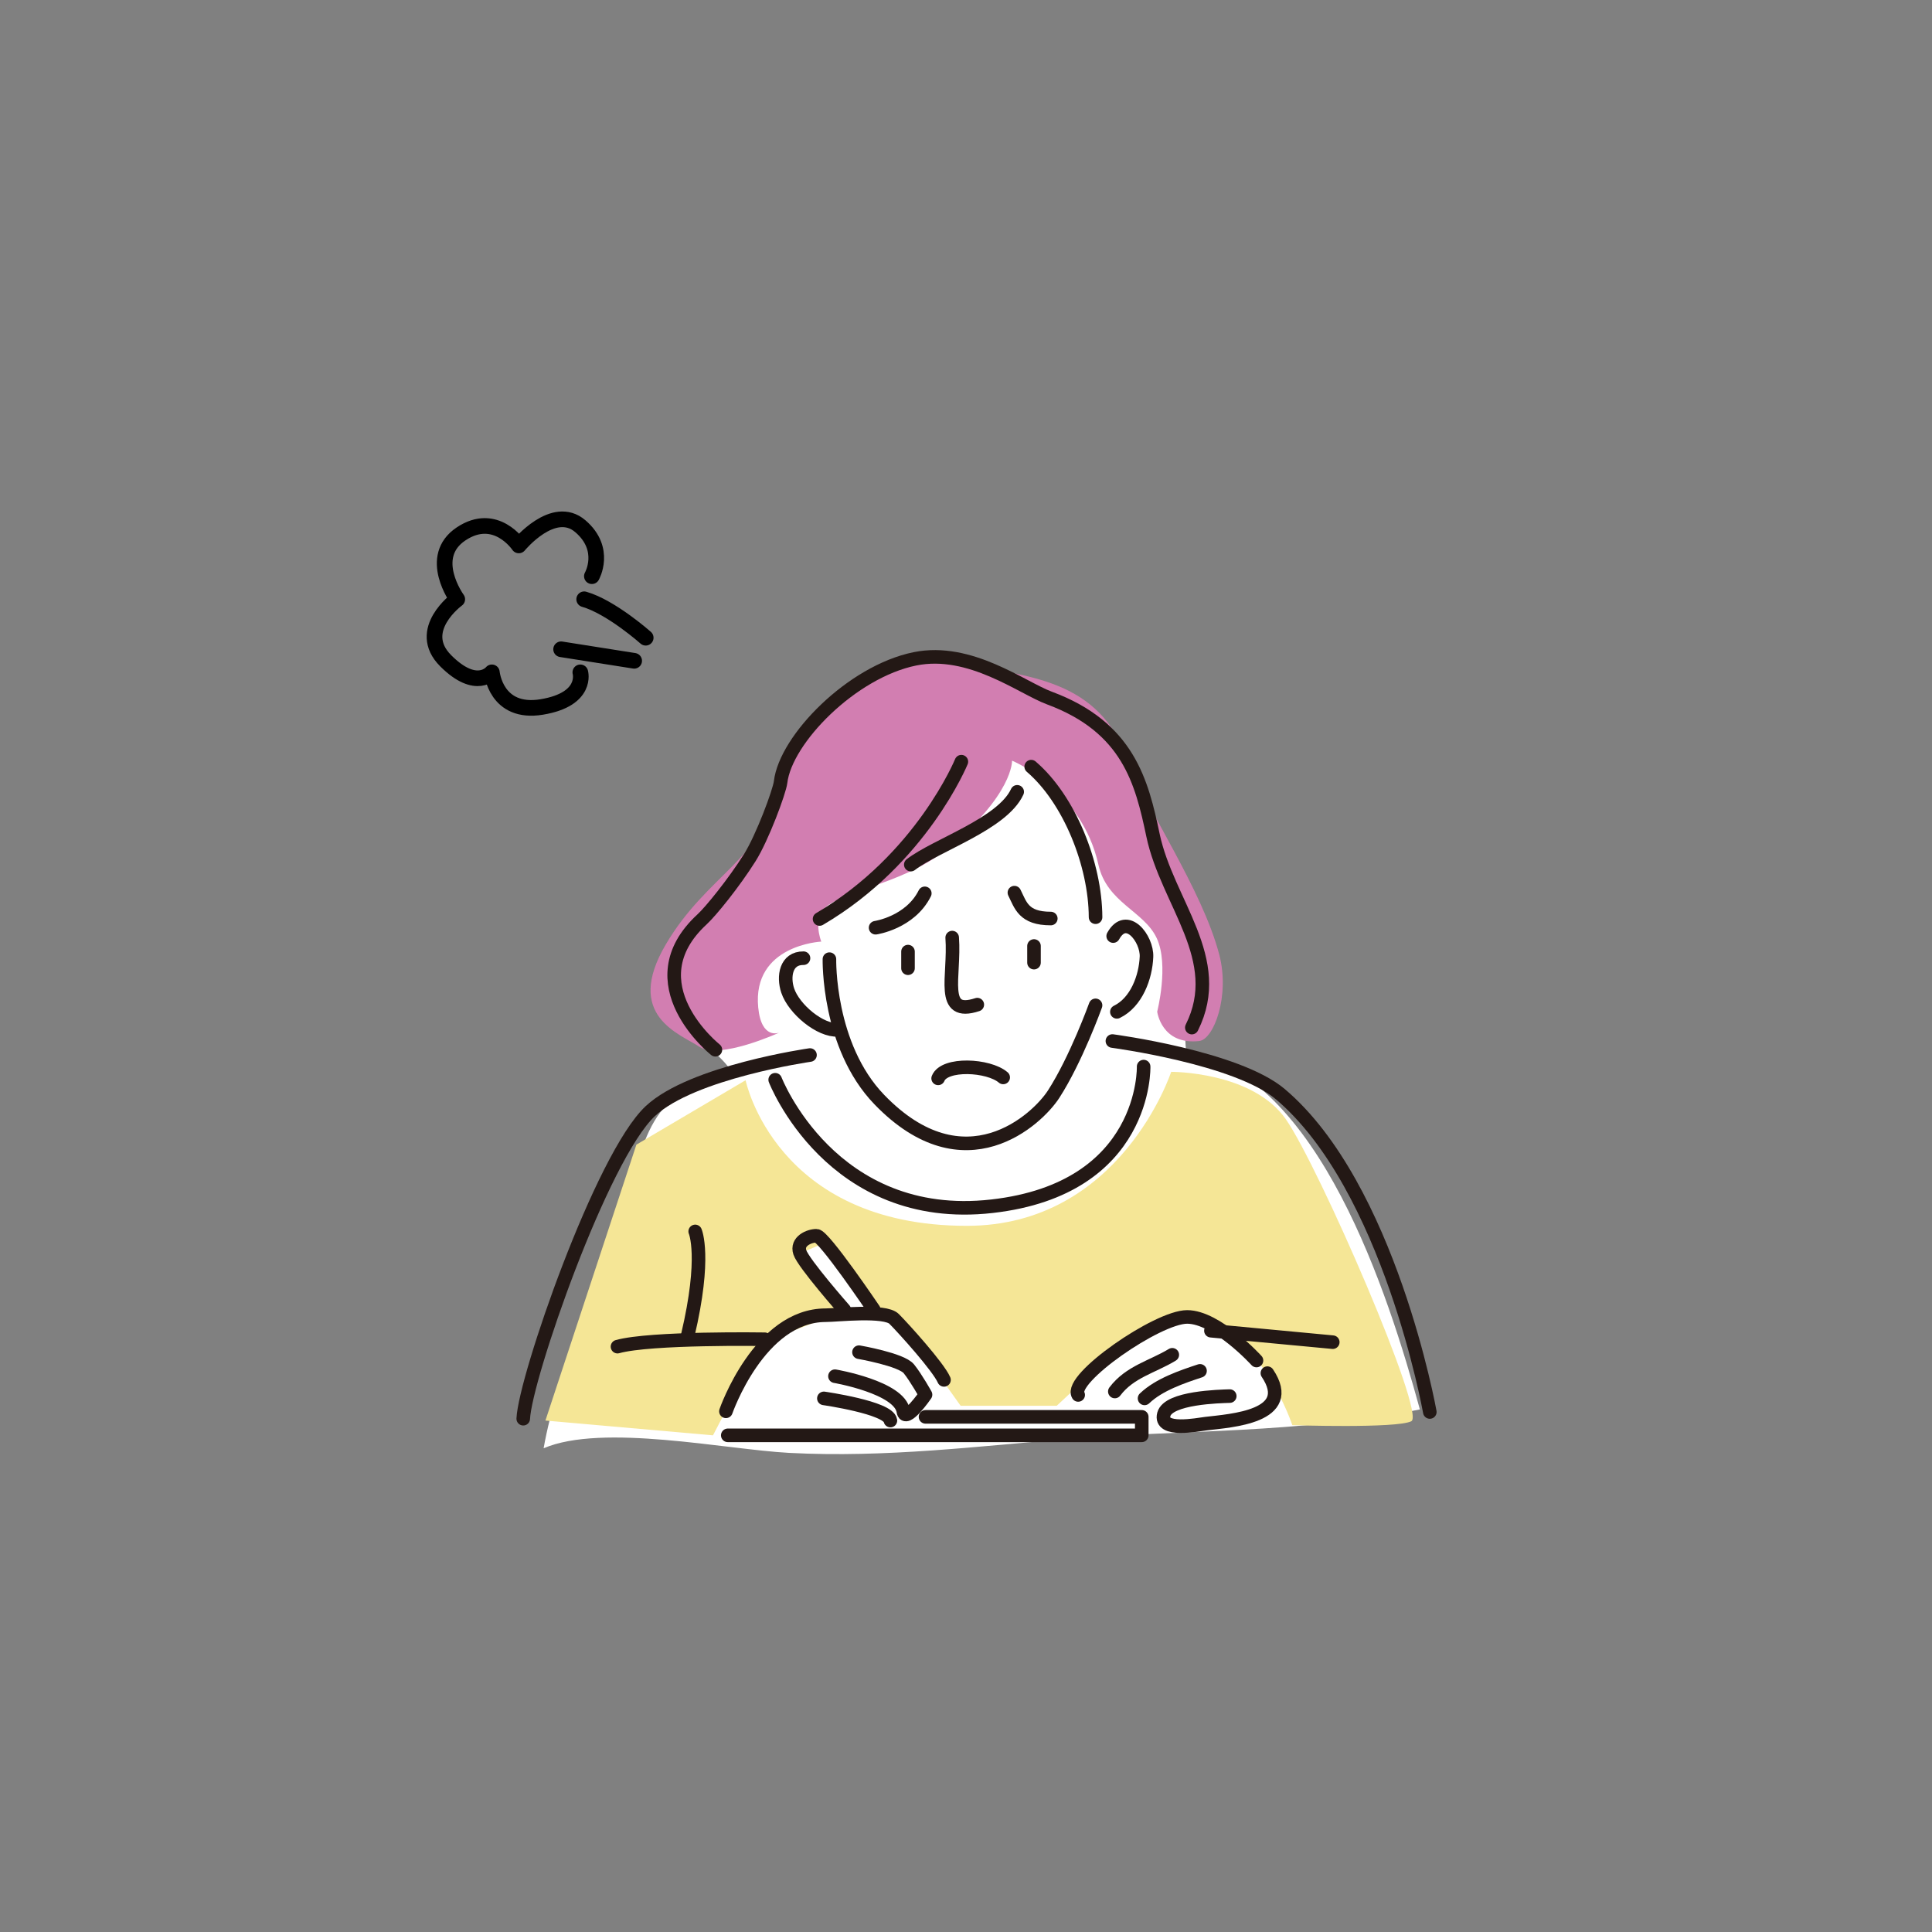 <?xml version="1.0" encoding="UTF-8"?>
<svg xmlns="http://www.w3.org/2000/svg" width="230" height="230" version="1.1" viewBox="0 0 230 230">
  <rect x="0" y="0" width="230" height="230" fill="#808080" stroke="none"/>
  <defs>
    <style>
      .cls-1 {
        fill: #f5e696;
      }

      .cls-1, .cls-2 {
        mix-blend-mode: multiply;
      }

      .cls-1, .cls-2, .cls-3 {
        isolation: isolate;
      }

      .cls-2 {
        fill: #d27eb1;
      }

      .cls-4 {
        stroke: #000;
        stroke-width: 1.862px;
      }

      .cls-4, .cls-5 {
        fill: none;
        stroke-linecap: round;
        stroke-linejoin: round;
      }

      .cls-6 {
        fill: #fff;
      }

      .cls-5 {
        stroke: #231815;
        stroke-width: 1.616px;
      }
    </style>
  </defs>
  <!-- Generator: Adobe Illustrator 28.7.1, SVG Export Plug-In . SVG Version: 1.2.0 Build 142)  -->
  <g>
    <g id="_レイヤー_1" data-name="レイヤー_1">
      <g class="cls-3">
        <g id="_レイヤー_1-2" data-name="_レイヤー_1">
          <path class="cls-6" d="M169.033,167.789c-3.725-13.599-11.991-39.777-27.835-42.663-.676-7.249,2.03-12.755-.683-20.187-2.752-7.54-7.525-13.921-14.047-18.453-21.759-15.119-27.391,11.112-38.307,24.414-2.574,3.136-7.507,5.563-6.61,10.025.459,2.285,4.506,4.673,5.626,6.809-10.772,2.151-10.392,8.777-13.333,17.775-2.879,8.807-7.473,17.548-9.127,26.904,6.98-2.997,21.69.154,29.243.549,11.569.604,22.47-.807,33.869-1.715,13.037-1.038,26.493-.571,41.203-3.458h0Z"/>
          <path class="cls-2" d="M83.278,124.625c-2.35-1.566-9.016-3.693-4.016-12.193s11.833-10.167,13.667-19.333c1.833-9.167,10.833-15.667,20.333-14.167s17.5,2,21,11.5c2.15,5.835,8.849,15.403,10.892,23.228,1.283,4.914-.656,10.079-2.392,10.272-4.5.5-5-3.5-5-3.5,0,0,1.425-5.55-.049-8.73-1.513-3.262-5.938-4.212-6.951-8.77-2-9-10.28-12.377-10.28-12.377,0,0,.168,4.074-7.832,10.574-4.672,3.796-11.337,4.733-14.098,6.657-1.967,1.371-.783,4.308-.783,4.308,0,0-8.224.392-7.506,7.838.375,3.887,2.5,3,2.5,3,0,0-7.134,3.26-9.484,1.693h0Z"/>
          <path class="cls-4" d="M76.87,75.92s-4.121-3.663-7.325-4.578"/>
          <line class="cls-4" x1="75.497" y1="78.667" x2="66.798" y2="77.294"/>
          <path class="cls-4" d="M70.461,68.595s1.831-3.205-1.374-5.952c-3.205-2.747-7.325,2.289-7.325,2.289,0,0-2.747-4.121-6.868-1.374-4.121,2.747-.458,7.783-.458,7.783,0,0-5.036,3.663-1.374,7.325,3.663,3.663,5.494,1.374,5.494,1.374,0,0,.458,5.036,5.952,4.121,5.494-.916,4.578-4.121,4.578-4.121"/>
          <path class="cls-1" d="M64.931,169.114l10.83-32.848,13-7.667s3.547,17.333,26.333,17.333c18.333,0,24.333-18.333,24.333-18.333,0,0,9.706-.054,13.667,5.667,3.961,5.721,16.682,35.049,14.922,35.929-1.76.88-14.169.468-14.169.468,0,0-3.455-10.596-11.057-12.669-4.689-1.279-10.826,4.607-10.826,4.607l-6.163,5.753h-11.441s-6.6-9.24-7.48-10.561c-.88-1.32-3.08-.44-3.08-.44l-5.72-8.36-3.08,1.32,4.84,7.04-9.24,3.52-5.72,11.001-19.949-1.76h0Z"/>
          <path class="cls-5" d="M98.741,114.184s-.229,10.331,5.94,16.721c10.164,10.527,18.822,2.339,20.747-.64,2.67-4.129,4.994-10.581,4.994-10.581"/>
          <path class="cls-5" d="M104.021,155.913s-5.94-8.8-6.82-8.8-2.42.66-1.98,1.98c.44,1.32,5.28,6.82,5.28,6.82"/>
          <path class="cls-5" d="M86.42,168.014s3.96-11.441,11.881-11.441c1.338,0,7.04-.66,8.14.44s5.28,5.72,5.94,7.26"/>
          <path class="cls-5" d="M99.401,163.834s7.7,1.32,8.14,4.18c.234,1.522,2.64-1.98,2.64-1.98,0,0-1.1-1.98-1.98-3.08-.88-1.1-5.94-1.98-5.94-1.98"/>
          <path class="cls-5" d="M98.081,166.474s7.7,1.1,7.92,2.64"/>
          <polyline class="cls-5" points="86.64 170.874 135.923 170.874 135.923 168.674 110.181 168.674"/>
          <path class="cls-5" d="M91.04,159.434s-13.568-.22-17.529.88"/>
          <path class="cls-5" d="M81.872,158.993c2.223-9.395.89-12.395.89-12.395"/>
          <path class="cls-5" d="M96.428,125.599s-14,2-19,6.667c-5.81,5.423-14.917,31.788-15.137,36.628"/>
          <path class="cls-5" d="M132.428,123.932s14.826,1.955,20,6.333c13,11,17.788,37.829,17.788,37.829"/>
          <line class="cls-5" x1="158.662" y1="159.782" x2="144.158" y2="158.417"/>
          <path class="cls-5" d="M149.582,161.967s-4.717-5.19-8.255-5.19-14.151,7.375-12.972,9.287"/>
          <path class="cls-5" d="M139.558,161.285c-2.356,1.433-5.056,2.005-6.84,4.37"/>
          <path class="cls-5" d="M142.86,163.197c-2.096.695-4.871,1.617-6.604,3.278"/>
          <path class="cls-5" d="M146.398,166.201c-1.179.04-7.315.163-7.846,2.171-.571,2.158,4.034,1.225,5.016,1.107,2.938-.352,10.795-.806,7.311-6.009"/>
          <path class="cls-5" d="M108.428,102.932c3-2.333,10.889-4.82,12.667-8.667"/>
          <path class="cls-5" d="M122.762,91.266c4.551,3.891,7.64,11.649,7.661,17.925"/>
          <path class="cls-5" d="M95.654,114.071c-2.101-.022-2.435,2.19-1.88,3.851.738,2.208,3.876,4.823,5.988,4.677"/>
          <path class="cls-5" d="M132.522,111.438c1.6-2.888,4.054.315,3.965,2.47-.1,2.43-1.195,5.415-3.525,6.551"/>
          <path class="cls-5" d="M85.167,124.969s-9.905-7.87-1.572-15.537c1.006-.925,3.734-4.266,5.667-7.333,1.49-2.365,3.532-7.86,3.667-9,.602-5.083,8.46-13.139,16-14.667,6.576-1.332,12.725,3.452,16,4.667,9.398,3.486,11,10,12.333,16.333,1.689,8.025,8.692,14.761,4.623,22.899"/>
          <path class="cls-5" d="M110.095,106.349c-1.75,3.5-5.858,4.094-5.858,4.094"/>
          <path class="cls-5" d="M116.345,119.599c-4.527,1.487-2.649-3.312-2.989-7.981"/>
          <path class="cls-5" d="M120.762,106.266c.75,1.5,1.083,3.083,4.333,3.083"/>
          <path class="cls-5" d="M123.095,112.619v1.98"/>
          <path class="cls-5" d="M108.095,113.285v1.98"/>
          <path class="cls-5" d="M119.428,128.266c-1.75-1.5-7-1.75-7.744.111"/>
          <path class="cls-5" d="M114.449,90.675s-4.748,11.607-16.883,18.73"/>
          <path class="cls-5" d="M92.285,128.542s6.657,17.231,25.81,15.057c18.481-2.098,18.051-16.624,18.051-16.624"/>
        </g>
      </g>
    </g>
  </g>
</svg>